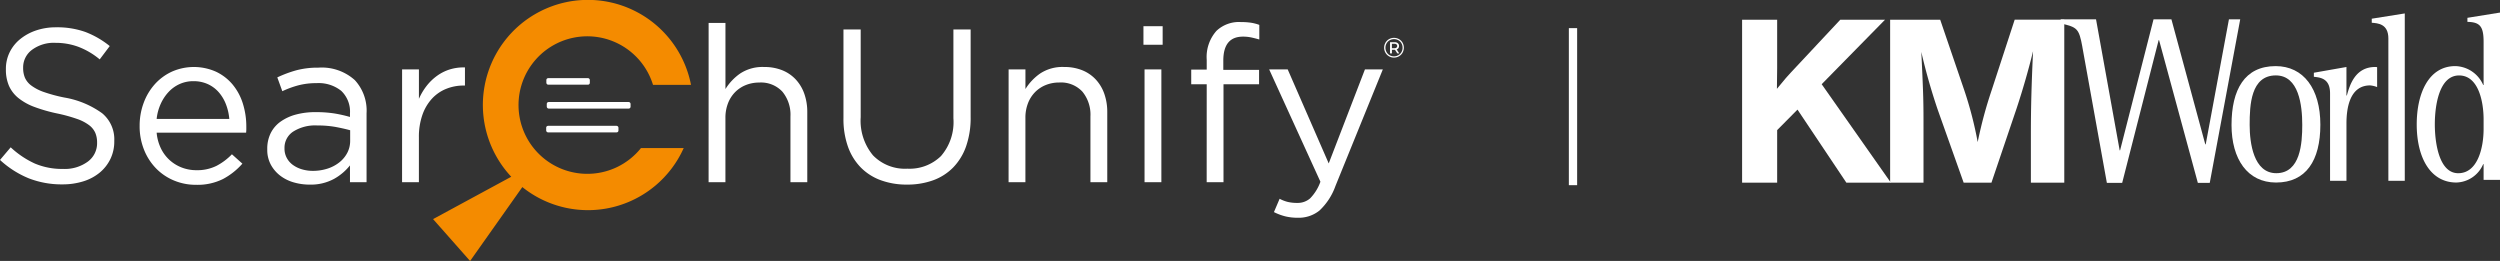 <svg xmlns="http://www.w3.org/2000/svg" width="356.553" height="37.218"><rect width="100%" height="100%" fill="#333333" stroke="none"/><g data-name="Group 163"><g data-name="Group 157"><g data-name="Group 155"><g data-name="Group 153" fill="#fff"><path data-name="Path 5497" d="M8.9 26.296a12.88 12.88 0 0 1-4.777-.856A13.643 13.643 0 0 1 0 22.811l1.525-1.8a12.831 12.831 0 0 0 3.454 2.318 9.921 9.921 0 0 0 4.014.763 5.548 5.548 0 0 0 3.532-1.043 3.245 3.245 0 0 0 1.322-2.66v-.071a3.523 3.523 0 0 0-.249-1.354 2.782 2.782 0 0 0-.874-1.1 6.21 6.21 0 0 0-1.731-.9 22.309 22.309 0 0 0-2.823-.778 22.554 22.554 0 0 1-3.259-.933 8.118 8.118 0 0 1-2.293-1.276 4.689 4.689 0 0 1-1.341-1.743A5.78 5.78 0 0 1 .841 9.9v-.062a5.337 5.337 0 0 1 .528-2.365A5.573 5.573 0 0 1 2.863 5.59a7.277 7.277 0 0 1 2.272-1.245 8.734 8.734 0 0 1 2.863-.451 11.945 11.945 0 0 1 4.185.669 12.773 12.773 0 0 1 3.469 2.007l-1.431 1.9a10.635 10.635 0 0 0-3.065-1.8 9.351 9.351 0 0 0-3.221-.56 5.229 5.229 0 0 0-3.391 1.011 3.107 3.107 0 0 0-1.244 2.5v.063a3.62 3.62 0 0 0 .248 1.384 2.812 2.812 0 0 0 .9 1.12 6.612 6.612 0 0 0 1.8.933 21.61 21.61 0 0 0 2.956.793 12.864 12.864 0 0 1 5.368 2.241 4.82 4.82 0 0 1 1.727 3.92v.062a5.719 5.719 0 0 1-.553 2.536 5.819 5.819 0 0 1-1.525 1.945 6.854 6.854 0 0 1-2.34 1.245 9.819 9.819 0 0 1-2.981.433Z"/><path data-name="Path 5498" d="M22.342 18.921a6.4 6.4 0 0 0 .622 2.271 5.454 5.454 0 0 0 1.275 1.681 5.524 5.524 0 0 0 1.743 1.042 5.764 5.764 0 0 0 2.023.358 6.17 6.17 0 0 0 2.878-.622 8.539 8.539 0 0 0 2.193-1.649l1.494 1.338a9.82 9.82 0 0 1-2.77 2.193 8.17 8.17 0 0 1-3.858.825 8.027 8.027 0 0 1-3.111-.607 7.668 7.668 0 0 1-2.552-1.711 8.119 8.119 0 0 1-1.727-2.66 8.934 8.934 0 0 1-.637-3.423 9.3 9.3 0 0 1 .575-3.283 8.256 8.256 0 0 1 1.6-2.676 7.485 7.485 0 0 1 2.443-1.789 7.759 7.759 0 0 1 6.27.016 6.964 6.964 0 0 1 2.365 1.82 7.943 7.943 0 0 1 1.462 2.707 10.876 10.876 0 0 1 .5 3.329v.358a4.628 4.628 0 0 1-.031.483Zm10.361-1.96a7.5 7.5 0 0 0-.467-2.057 5.8 5.8 0 0 0-1.011-1.717 4.636 4.636 0 0 0-1.556-1.176 4.865 4.865 0 0 0-2.1-.433 4.683 4.683 0 0 0-1.93.4 4.91 4.91 0 0 0-1.586 1.129 6.265 6.265 0 0 0-1.136 1.718 6.884 6.884 0 0 0-.575 2.134Z"/><path data-name="Path 5499" d="M44.122 26.328a8.009 8.009 0 0 1-2.209-.311 5.777 5.777 0 0 1-1.929-.949 4.938 4.938 0 0 1-1.353-1.572 4.442 4.442 0 0 1-.514-2.178v-.062a4.984 4.984 0 0 1 .5-2.287 4.464 4.464 0 0 1 1.416-1.634 6.8 6.8 0 0 1 2.178-1 10.643 10.643 0 0 1 2.785-.342 16.885 16.885 0 0 1 2.692.187 19.84 19.84 0 0 1 2.225.5v-.491a4.08 4.08 0 0 0-1.245-3.231 5.147 5.147 0 0 0-3.516-1.1 10.082 10.082 0 0 0-2.6.311 13.476 13.476 0 0 0-2.287.84l-.716-1.972a16.969 16.969 0 0 1 2.707-1.01 11.844 11.844 0 0 1 3.143-.379 7.044 7.044 0 0 1 5.2 1.773 6.4 6.4 0 0 1 1.68 4.73v9.838h-2.365v-2.4a7.672 7.672 0 0 1-2.256 1.914 6.935 6.935 0 0 1-3.536.825Zm.484-1.961a6.732 6.732 0 0 0 2.078-.31 5.366 5.366 0 0 0 1.691-.882 4.264 4.264 0 0 0 1.147-1.363 3.676 3.676 0 0 0 .418-1.749v-1.487q-.9-.247-2.047-.464a14.35 14.35 0 0 0-2.636-.217 5.844 5.844 0 0 0-3.458.883 2.747 2.747 0 0 0-1.224 2.337v.063a2.786 2.786 0 0 0 .326 1.347 2.953 2.953 0 0 0 .884 1.006 4.242 4.242 0 0 0 1.287.619 5.322 5.322 0 0 0 1.535.217Z"/><path data-name="Path 5500" d="M57.347 9.898h2.4v4.2a8.574 8.574 0 0 1 1.089-1.836 7.286 7.286 0 0 1 1.494-1.447 6.328 6.328 0 0 1 1.836-.918 6.6 6.6 0 0 1 2.147-.28v2.582h-.187a6.6 6.6 0 0 0-2.474.467 5.612 5.612 0 0 0-2.039 1.4 6.641 6.641 0 0 0-1.369 2.318 9.4 9.4 0 0 0-.5 3.19v6.41h-2.4Z"/><path data-name="Path 5501" d="M101.065 3.27h2.4v9.428a7.57 7.57 0 0 1 2.115-2.225 5.778 5.778 0 0 1 3.392-.918 6.789 6.789 0 0 1 2.6.467 5.379 5.379 0 0 1 1.929 1.322 5.829 5.829 0 0 1 1.214 2.039 7.761 7.761 0 0 1 .42 2.613v9.993h-2.4v-9.377a5.158 5.158 0 0 0-1.151-3.539 4.169 4.169 0 0 0-3.3-1.3 5.078 5.078 0 0 0-1.914.358 4.471 4.471 0 0 0-1.54 1.024 4.618 4.618 0 0 0-1.011 1.6 5.665 5.665 0 0 0-.358 2.049v9.185h-2.4Z"/><path data-name="Path 5502" d="M129.35 26.327a10.693 10.693 0 0 1-3.687-.607 7.73 7.73 0 0 1-2.863-1.8 8.071 8.071 0 0 1-1.852-2.972 11.751 11.751 0 0 1-.653-4.076V4.203h2.458v12.509a7.725 7.725 0 0 0 1.758 5.446 6.346 6.346 0 0 0 4.9 1.9 6.413 6.413 0 0 0 4.792-1.8 7.384 7.384 0 0 0 1.773-5.383V4.203h2.458v12.478a12.321 12.321 0 0 1-.653 4.2 8.194 8.194 0 0 1-1.852 3.018 7.646 7.646 0 0 1-2.862 1.82 10.792 10.792 0 0 1-3.717.608Z"/><path data-name="Path 5503" d="M143.849 9.897h2.4v2.8a7.576 7.576 0 0 1 2.115-2.225 5.778 5.778 0 0 1 3.392-.918 6.789 6.789 0 0 1 2.6.467 5.379 5.379 0 0 1 1.929 1.322 5.817 5.817 0 0 1 1.214 2.039 7.761 7.761 0 0 1 .42 2.613v9.988h-2.4v-9.377a5.16 5.16 0 0 0-1.151-3.539 4.17 4.17 0 0 0-3.3-1.3 5.076 5.076 0 0 0-1.914.358 4.47 4.47 0 0 0-1.54 1.024 4.622 4.622 0 0 0-1.011 1.6 5.665 5.665 0 0 0-.358 2.049v9.191h-2.4Z"/><path data-name="Path 5504" d="M163.08 3.737h2.738v2.645h-2.738Zm.156 6.161h2.4v16.087h-2.4Z"/><path data-name="Path 5505" d="M172.103 12.014h-2.209V9.929h2.209v-1.4a5.613 5.613 0 0 1 1.4-4.139 4.67 4.67 0 0 1 3.454-1.245 9.694 9.694 0 0 1 1.447.093 6.239 6.239 0 0 1 1.2.311v2.084q-.653-.186-1.183-.3a5.705 5.705 0 0 0-1.151-.109q-2.8 0-2.8 3.423v1.316h5.1v2.054h-5.072v13.971h-2.4Z"/><path data-name="Path 5506" d="M185.109 31.056a7.45 7.45 0 0 1-1.8-.2 7.9 7.9 0 0 1-1.618-.607l.809-1.9a5.077 5.077 0 0 0 1.167.451 5.774 5.774 0 0 0 1.354.14 2.691 2.691 0 0 0 1.836-.654 6.555 6.555 0 0 0 1.463-2.365l-7.312-16.025h2.645l5.85 13.411 5.166-13.411h2.552l-6.752 16.617a8.847 8.847 0 0 1-2.287 3.516 4.7 4.7 0 0 1-3.073 1.027Z"/></g><g data-name="Group 154" transform="translate(61.766)"><rect data-name="Rectangle 83" width="6.2" height=".937" rx=".261" transform="translate(16.156 11.143)" fill="#fff"/><rect data-name="Rectangle 84" width="11.951" height=".937" rx=".261" transform="translate(16.216 14.549)" fill="#fff"/><rect data-name="Rectangle 85" width="10.308" height=".937" rx=".261" transform="translate(16.131 17.946)" fill="#fff"/><path data-name="Path 5507" d="M22 24.792a9.807 9.807 0 1 1 9.369-12.684h5.419a14.981 14.981 0 1 0-25.639 13.1l-11.15 6.04 5.281 5.974 7.45-10.54a14.957 14.957 0 0 0 23.016-5.568h-6.094A9.786 9.786 0 0 1 22 24.792Z" fill="#f48b00"/></g></g><g data-name="Group 156"><path data-name="Path 5508" d="M199.534 5.588a1.339 1.339 0 0 1 .5.5 1.465 1.465 0 0 1 0 1.428 1.376 1.376 0 0 1-.51.513 1.449 1.449 0 0 1-1.426 0 1.357 1.357 0 0 1-.507-.511 1.446 1.446 0 0 1 0-1.42 1.369 1.369 0 0 1 .508-.511 1.406 1.406 0 0 1 .719-.187 1.426 1.426 0 0 1 .716.188Zm-.1 2.29a1.2 1.2 0 0 0 .44-.447 1.232 1.232 0 0 0 .162-.627 1.245 1.245 0 0 0-.157-.622 1.142 1.142 0 0 0-.435-.439 1.283 1.283 0 0 0-1.248 0 1.181 1.181 0 0 0-.441.446 1.287 1.287 0 0 0 0 1.24 1.172 1.172 0 0 0 .438.444 1.259 1.259 0 0 0 1.241 0Zm.011-1.013a.482.482 0 0 1-.247.184l.363.563h-.275l-.332-.51h-.435v.51h-.27V6.016h.638a.707.707 0 0 1 .473.147.493.493 0 0 1 .173.394.523.523 0 0 1-.09.308Zm-.281-.071a.284.284 0 0 0 .106-.236.278.278 0 0 0-.106-.232.476.476 0 0 0-.3-.083h-.351v.635h.351a.473.473 0 0 0 .299-.085Z" fill="#fff"/></g></g><path data-name="Rectangle 86" fill="#fff" d="M223.752 4.013h1.181V26.41h-1.181z"/><g data-name="Group 158" fill="#fff"><path data-name="Path 5509" d="m259.81 12.009 9.865 14.039h-6.346l-6.969-10.417-2.9 2.926v7.491h-5V2.811h5v6.932c0 .592 0 .592-.034 2.926 1.346-1.637 1.414-1.707 1.932-2.264l7.105-7.593h6.381l-9.037 9.2Z"/><path data-name="Path 5510" d="M294.409 26.048h-4.762v-6.967c0-3.937.1-7.246.311-11.776a108.123 108.123 0 0 1-2.346 8.152l-3.587 10.591h-3.968l-3.69-10.382a84.333 84.333 0 0 1-2.345-8.257c.311 6.619.311 7.038.311 11.148v7.491h-4.76V2.811h7.14l3.448 10.1a53.374 53.374 0 0 1 1.9 7.352 60.951 60.951 0 0 1 2-7.422l3.276-10.033h7.073v23.237Z"/><path data-name="Path 5511" d="M296.994 6.713c-.486-2.695-.76-2.83-3.1-3.376v-.579h5.044l3.371 18.683h.061l4.769-18.683h2.552l4.83 17.83h.061l3.311-17.83h1.609l-4.344 23.319h-1.7L307.93 5.724h-.061l-5.2 20.353h-2.186L296.99 6.712Z"/><path data-name="Path 5512" d="M324.644 24.701c3.463 0 3.707-4.3 3.707-6.887 0-2.8-.486-7.058-3.768-7.058-3.584 0-3.734 4.261-3.734 7.058 0 2.559.546 6.887 3.8 6.887Zm-6.38-6.885c0-5.011 1.853-8.387 6.29-8.387 3.98 0 6.379 3.239 6.379 8.352 0 5.149-2.065 8.251-6.32 8.251-4.07 0-6.35-3.34-6.35-8.216Z"/><path data-name="Path 5513" d="M332.315 13.304c0-2.149-1.427-2.25-2.309-2.352v-.579l4.647-.819v4.058h.061c.4-1.433 1.154-4.058 4.041-4.058a.726.726 0 0 1 .273.035v2.83a3.555 3.555 0 0 0-1-.238c-2.948 0-3.373 3.341-3.373 5.42v8.182h-2.339V13.304Z"/><path data-name="Path 5514" d="M340.633 5.495c0-2.114-1.518-2.181-2.37-2.25v-.578l4.709-.751v23.866h-2.34V5.495Z"/><path data-name="Path 5515" d="M354.214 17.032c0-2.522-.728-6.272-3.494-6.272-2.825 0-3.463 4.228-3.463 6.989 0 2.352.516 6.955 3.341 6.955 2.8 0 3.616-3.682 3.616-6.308v-1.363Zm0 6.374h-.059a4.281 4.281 0 0 1-3.828 2.625c-3.677 0-5.651-3.512-5.651-8.285 0-4.431 1.7-8.318 5.5-8.318a4.458 4.458 0 0 1 3.98 2.693h.059V5.985c0-2.217-.516-2.83-2.309-2.865v-.579l4.648-.749v23.865h-2.34v-2.251Z"/></g></g></svg>
